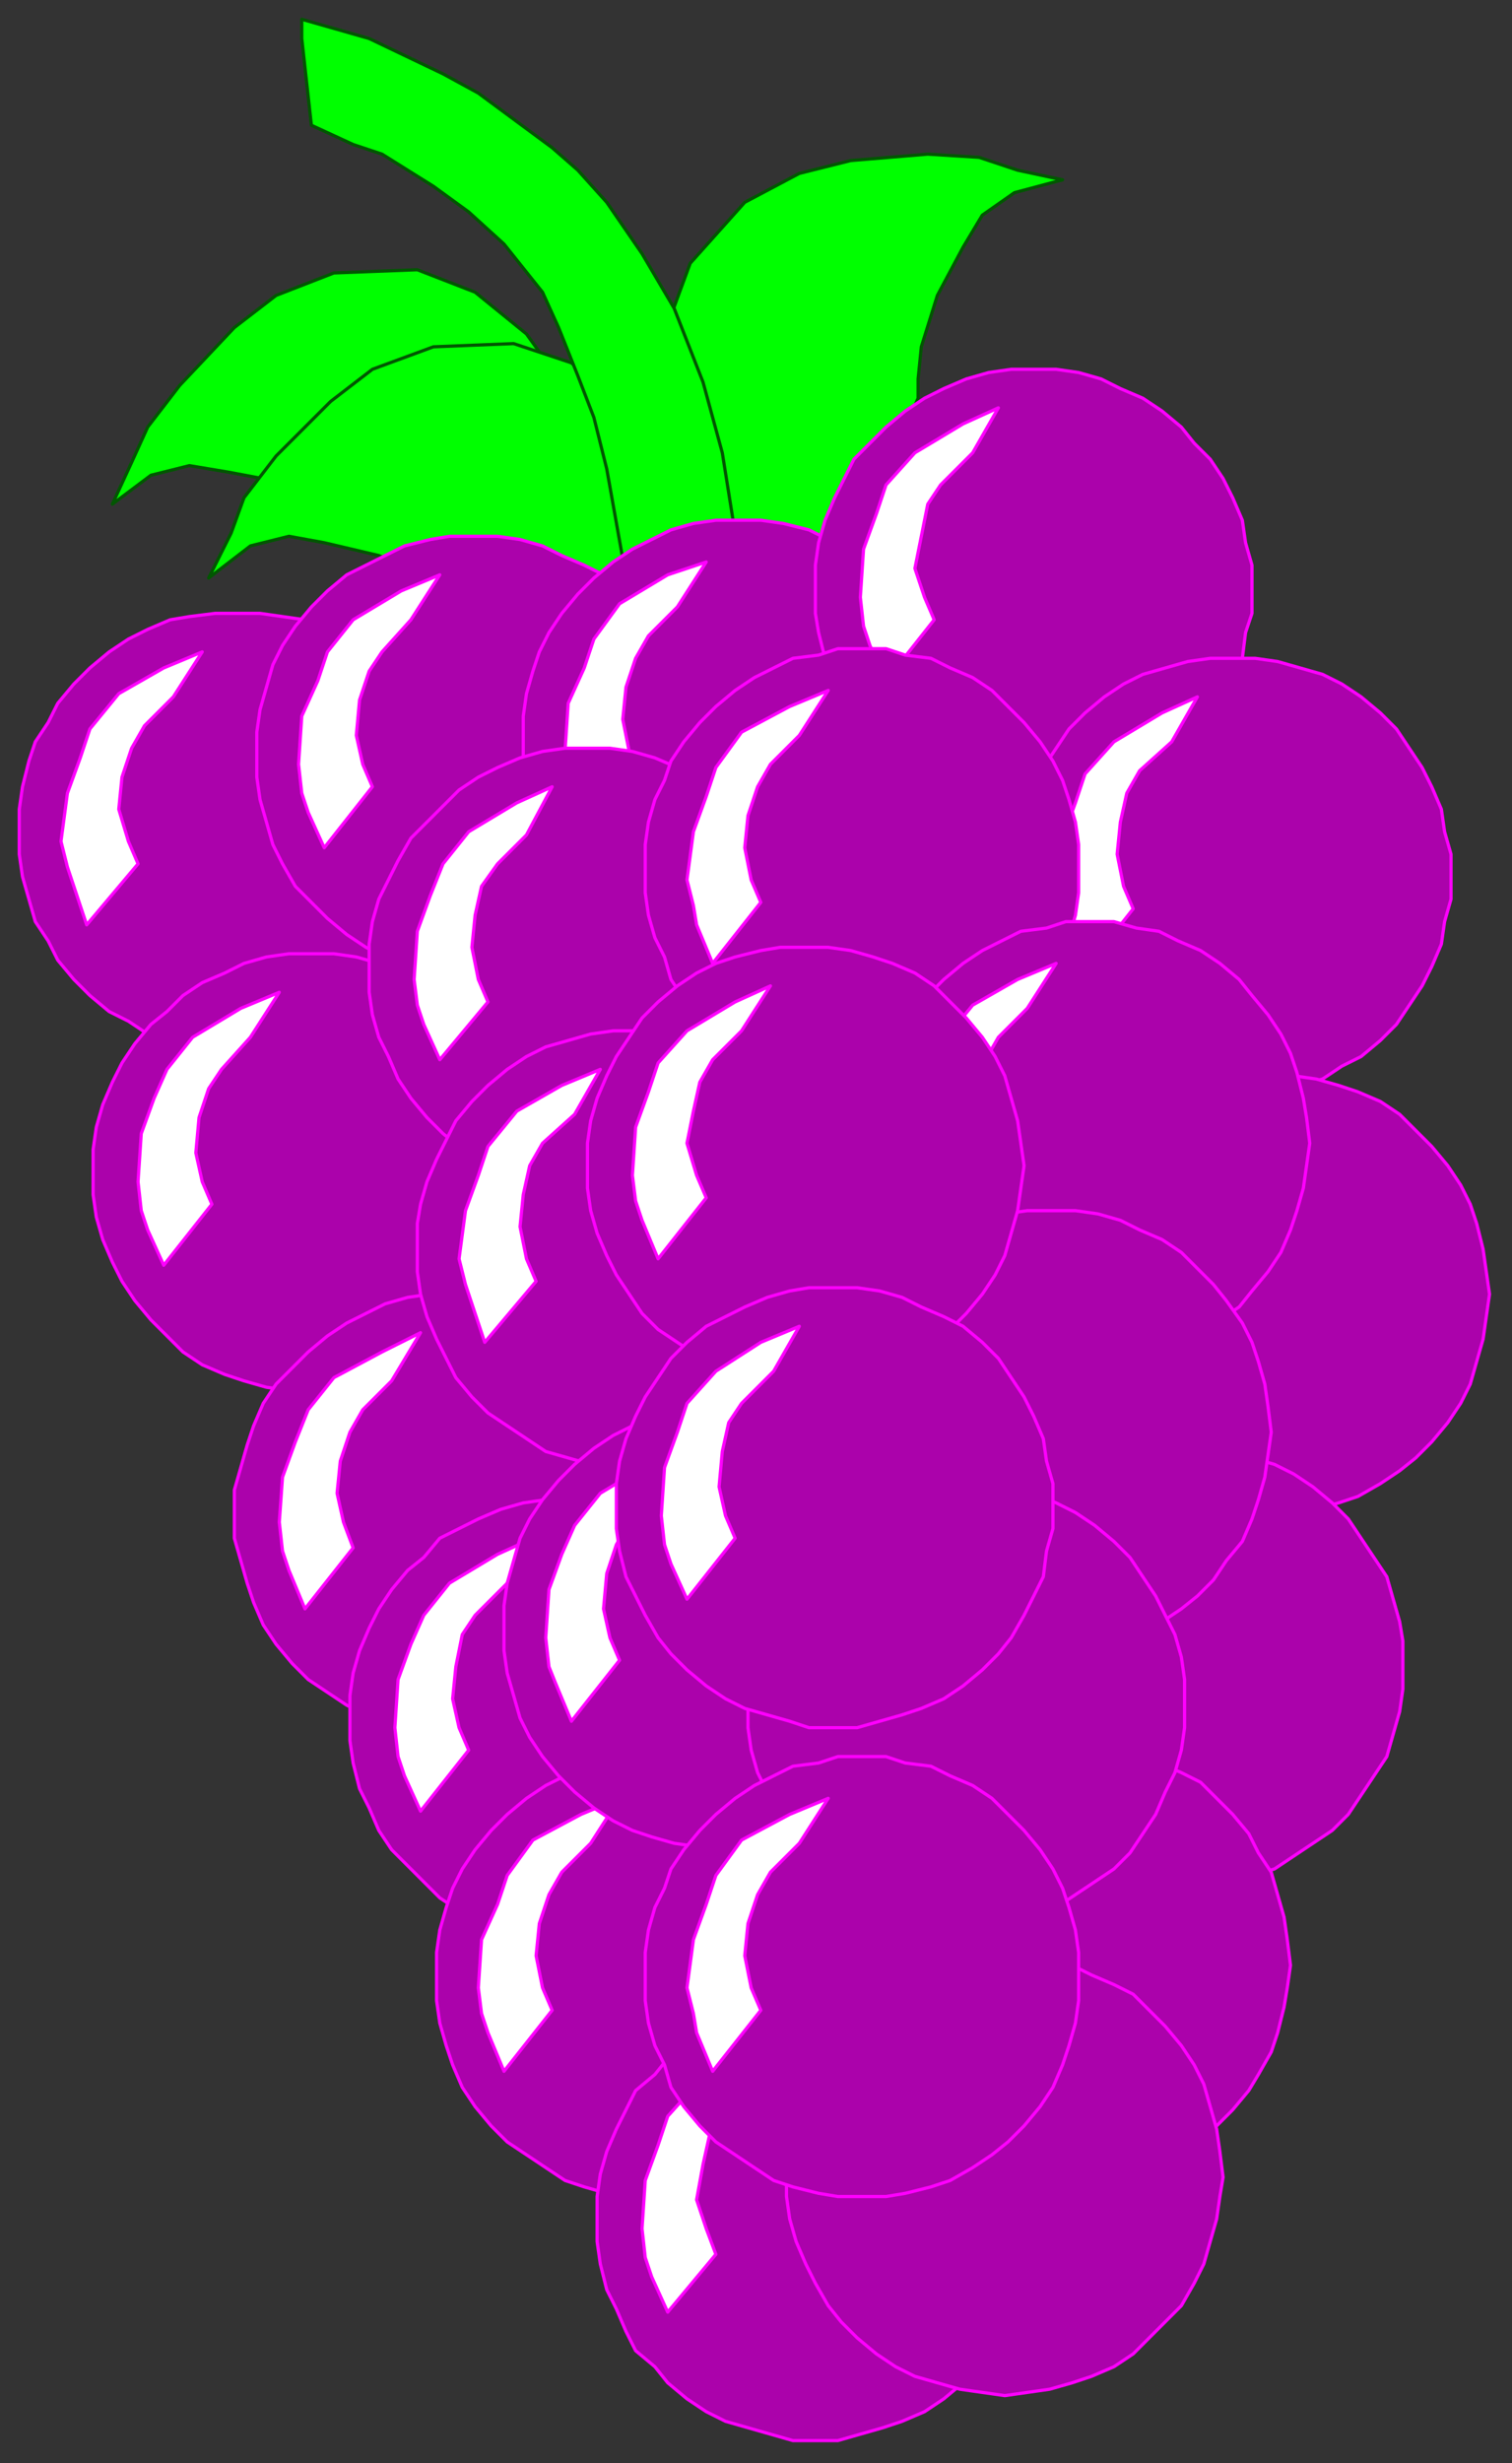 <?xml version="1.0" encoding="UTF-8" standalone="no"?>
<svg
   xmlns:dc="http://purl.org/dc/elements/1.1/"
   xmlns:cc="http://creativecommons.org/ns#"
   xmlns:rdf="http://www.w3.org/1999/02/22-rdf-syntax-ns#"
   xmlns:svg="http://www.w3.org/2000/svg"
   xmlns="http://www.w3.org/2000/svg"
   xmlns:sodipodi="http://sodipodi.sourceforge.net/DTD/sodipodi-0.dtd"
   xmlns:inkscape="http://www.inkscape.org/namespaces/inkscape"
   version="1.0"
   width="124.619mm"
   height="202.935mm"
   id="svg97"
   sodipodi:docname="FRUIT113.WMF">
  <rect width="100%" height="100%" fill="#333333" stroke="none"/>
  <sodipodi:namedview
     pagecolor="#ffffff"
     bordercolor="#666666"
     borderopacity="1"
     objecttolerance="10"
     gridtolerance="10"
     guidetolerance="10"
     inkscape:pageopacity="0"
     inkscape:pageshadow="2"
     inkscape:window-width="640"
     inkscape:window-height="480"
     id="namedview99" />
  <defs
     id="defs3">
    <pattern
       id="WMFhbasepattern"
       patternUnits="userSpaceOnUse"
       width="6"
       height="6"
       x="0"
       y="0" />
  </defs>
  <path
     style="fill:#00ff00;fill-rule:evenodd;fill-opacity:1;stroke:#025602;stroke-width:1px;stroke-linecap:round;stroke-linejoin:round;stroke-miterlimit:4;stroke-dasharray:none;stroke-opacity:1;"
     d="  M 193,140   L 182,134   L 180,130   L 174,118   L 164,104   L 148,91   L 130,84   L 104,85   L 86,92   L 73,102   L 56,120   L 46,133   L 41,144   L 35,157   L 47,148   L 59,145   L 71,147   L 87,150   L 103,157   L 110,162   L 116,166   L 127,169   L 145,166   L 172,175   L 173,157   L 176,148   L 185,146   L 193,140  z "
     id="path5" />
  <path
     style="fill:#00ff00;fill-rule:evenodd;fill-opacity:1;stroke:#025602;stroke-width:1px;stroke-linecap:round;stroke-linejoin:round;stroke-miterlimit:4;stroke-dasharray:none;stroke-opacity:1;"
     d="  M 223,162   L 213,157   L 210,153   L 204,140   L 194,127   L 178,113   L 160,107   L 135,108   L 116,115   L 103,125   L 86,142   L 76,155   L 72,166   L 65,180   L 78,170   L 90,167   L 101,169   L 118,173   L 133,179   L 141,185   L 146,188   L 157,191   L 176,188   L 202,197   L 204,180   L 206,170   L 216,169   L 223,162  z "
     id="path7" />
  <path
     style="fill:#00ff00;fill-rule:evenodd;fill-opacity:1;stroke:#025602;stroke-width:1px;stroke-linecap:round;stroke-linejoin:round;stroke-miterlimit:4;stroke-dasharray:none;stroke-opacity:1;"
     d="  M 217,167   L 219,155   L 217,151   L 212,138   L 208,121   L 208,101   L 215,82   L 232,63   L 249,54   L 265,50   L 289,48   L 305,49   L 317,53   L 331,56   L 316,60   L 306,67   L 300,77   L 292,92   L 287,108   L 286,118   L 286,124   L 281,135   L 267,147   L 257,173   L 244,171   L 234,170   L 226,168   L 217,167  z "
     id="path9" />
  <path
     style="fill:#00ff00;fill-rule:evenodd;fill-opacity:1;stroke:#025602;stroke-width:1px;stroke-linecap:round;stroke-linejoin:round;stroke-miterlimit:4;stroke-dasharray:none;stroke-opacity:1;"
     d="  M 94,6   L 115,12   L 138,23   L 149,29   L 172,46   L 180,53   L 189,63   L 200,79   L 210,96   L 219,119   L 225,141   L 233,191   L 198,210   L 194,174   L 189,146   L 185,130   L 180,117   L 174,102   L 169,91   L 157,76   L 146,66   L 135,58   L 119,48   L 110,45   L 97,39   L 94,12   L 94,6  z "
     id="path11" />
  <path
     style="fill:#ab02ab;fill-rule:evenodd;fill-opacity:1;stroke:#ff00ff;stroke-width:1px;stroke-linecap:round;stroke-linejoin:round;stroke-miterlimit:4;stroke-dasharray:none;stroke-opacity:1;"
     d="  M 74,191   L 81,191   L 88,192   L 95,193   L 101,196   L 108,199   L 114,203   L 119,208   L 124,213   L 129,219   L 133,225   L 136,231   L 138,237   L 140,245   L 141,252   L 142,259   L 141,266   L 140,273   L 138,280   L 136,287   L 133,293   L 129,299   L 124,305   L 119,310   L 114,315   L 108,318   L 101,322   L 95,324   L 88,326   L 81,327   L 74,328   L 67,327   L 59,326   L 53,324   L 46,322   L 40,318   L 34,315   L 28,310   L 23,305   L 18,299   L 15,293   L 11,287   L 9,280   L 7,273   L 6,266   L 6,259   L 6,252   L 7,245   L 9,237   L 11,231   L 15,225   L 18,219   L 23,213   L 28,208   L 34,203   L 40,199   L 46,196   L 53,193   L 59,192   L 67,191   L 74,191  z "
     id="path13" />
  <path
     style="fill:#ffffff;fill-rule:evenodd;fill-opacity:1;stroke:#ff00ff;stroke-width:1px;stroke-linecap:round;stroke-linejoin:round;stroke-miterlimit:4;stroke-dasharray:none;stroke-opacity:1;"
     d="  M 27,288   L 23,276   L 21,270   L 19,262   L 21,247   L 25,236   L 28,227   L 37,216   L 51,208   L 63,203   L 54,217   L 45,226   L 41,233   L 38,242   L 37,252   L 40,262   L 43,269   L 27,288  z "
     id="path15" />
  <path
     style="fill:#ab02ab;fill-rule:evenodd;fill-opacity:1;stroke:#ff00ff;stroke-width:1px;stroke-linecap:round;stroke-linejoin:round;stroke-miterlimit:4;stroke-dasharray:none;stroke-opacity:1;"
     d="  M 148,167   L 155,167   L 162,168   L 169,170   L 175,173   L 182,176   L 188,179   L 193,184   L 198,189   L 203,195   L 207,201   L 210,207   L 212,214   L 214,221   L 215,228   L 216,236   L 215,242   L 214,249   L 212,256   L 210,263   L 207,269   L 203,276   L 198,281   L 193,286   L 188,291   L 182,295   L 175,298   L 169,300   L 162,302   L 155,303   L 148,304   L 140,303   L 134,302   L 126,300   L 120,298   L 114,295   L 108,291   L 102,286   L 97,281   L 92,276   L 88,269   L 85,263   L 83,256   L 81,249   L 80,242   L 80,236   L 80,228   L 81,221   L 83,214   L 85,207   L 88,201   L 92,195   L 97,189   L 102,184   L 108,179   L 114,176   L 120,173   L 126,170   L 134,168   L 140,167   L 148,167  z "
     id="path17" />
  <path
     style="fill:#ffffff;fill-rule:evenodd;fill-opacity:1;stroke:#ff00ff;stroke-width:1px;stroke-linecap:round;stroke-linejoin:round;stroke-miterlimit:4;stroke-dasharray:none;stroke-opacity:1;"
     d="  M 101,264   L 96,253   L 94,247   L 93,238   L 94,223   L 99,212   L 102,203   L 110,193   L 125,184   L 137,179   L 128,193   L 119,203   L 115,209   L 112,218   L 111,229   L 113,238   L 116,245   L 101,264  z "
     id="path19" />
  <path
     style="fill:#ab02ab;fill-rule:evenodd;fill-opacity:1;stroke:#ff00ff;stroke-width:1px;stroke-linecap:round;stroke-linejoin:round;stroke-miterlimit:4;stroke-dasharray:none;stroke-opacity:1;"
     d="  M 231,162   L 237,162   L 244,163   L 252,165   L 258,168   L 264,171   L 270,175   L 276,180   L 281,185   L 285,191   L 289,197   L 293,203   L 295,209   L 297,216   L 298,223   L 298,231   L 298,238   L 297,245   L 295,252   L 293,258   L 289,265   L 285,271   L 281,277   L 276,282   L 270,286   L 264,290   L 258,293   L 252,296   L 244,298   L 237,299   L 231,299   L 223,299   L 216,298   L 209,296   L 203,293   L 197,290   L 191,286   L 185,282   L 180,277   L 175,271   L 171,265   L 168,258   L 166,252   L 164,245   L 163,238   L 163,231   L 163,223   L 164,216   L 166,209   L 168,203   L 171,197   L 175,191   L 180,185   L 185,180   L 191,175   L 197,171   L 203,168   L 209,165   L 216,163   L 223,162   L 231,162  z "
     id="path21" />
  <path
     style="fill:#ffffff;fill-rule:evenodd;fill-opacity:1;stroke:#ff00ff;stroke-width:1px;stroke-linecap:round;stroke-linejoin:round;stroke-miterlimit:4;stroke-dasharray:none;stroke-opacity:1;"
     d="  M 184,260   L 179,248   L 177,242   L 176,234   L 177,219   L 182,208   L 185,199   L 193,188   L 208,179   L 220,175   L 211,189   L 202,198   L 198,205   L 195,214   L 194,224   L 196,234   L 199,241   L 184,260  z "
     id="path23" />
  <path
     style="fill:#ab02ab;fill-rule:evenodd;fill-opacity:1;stroke:#ff00ff;stroke-width:1px;stroke-linecap:round;stroke-linejoin:round;stroke-miterlimit:4;stroke-dasharray:none;stroke-opacity:1;"
     d="  M 322,115   L 329,115   L 336,116   L 343,118   L 349,121   L 356,124   L 362,128   L 368,133   L 372,138   L 377,143   L 381,149   L 384,155   L 387,162   L 388,169   L 390,176   L 390,184   L 390,191   L 388,197   L 387,205   L 384,211   L 381,218   L 377,224   L 372,229   L 368,234   L 362,239   L 356,243   L 349,246   L 343,248   L 336,250   L 329,252   L 322,252   L 315,252   L 308,250   L 301,248   L 294,246   L 288,243   L 282,239   L 276,234   L 271,229   L 266,224   L 263,218   L 260,211   L 257,205   L 255,197   L 254,191   L 254,184   L 254,176   L 255,169   L 257,162   L 260,155   L 263,149   L 266,143   L 271,138   L 276,133   L 282,128   L 288,124   L 294,121   L 301,118   L 308,116   L 315,115   L 322,115  z "
     id="path25" />
  <path
     style="fill:#ffffff;fill-rule:evenodd;fill-opacity:1;stroke:#ff00ff;stroke-width:1px;stroke-linecap:round;stroke-linejoin:round;stroke-miterlimit:4;stroke-dasharray:none;stroke-opacity:1;"
     d="  M 276,212   L 271,201   L 269,195   L 268,186   L 269,171   L 273,160   L 276,151   L 285,141   L 300,132   L 311,127   L 303,141   L 293,151   L 289,157   L 287,167   L 285,177   L 288,186   L 291,193   L 276,212  z "
     id="path27" />
  <path
     style="fill:#ab02ab;fill-rule:evenodd;fill-opacity:1;stroke:#ff00ff;stroke-width:1px;stroke-linecap:round;stroke-linejoin:round;stroke-miterlimit:4;stroke-dasharray:none;stroke-opacity:1;"
     d="  M 384,205   L 391,205   L 398,206   L 405,208   L 412,210   L 418,213   L 424,217   L 430,222   L 435,227   L 439,233   L 443,239   L 446,245   L 449,252   L 450,259   L 452,266   L 452,273   L 452,280   L 450,287   L 449,294   L 446,301   L 443,307   L 439,313   L 435,319   L 430,324   L 424,329   L 418,332   L 412,336   L 405,338   L 398,340   L 391,341   L 384,342   L 377,341   L 370,340   L 363,338   L 356,336   L 350,332   L 344,329   L 338,324   L 333,319   L 329,313   L 325,307   L 322,301   L 319,294   L 317,287   L 316,280   L 316,273   L 316,266   L 317,259   L 319,252   L 322,245   L 325,239   L 329,233   L 333,227   L 338,222   L 344,217   L 350,213   L 356,210   L 363,208   L 370,206   L 377,205   L 384,205  z "
     id="path29" />
  <path
     style="fill:#ffffff;fill-rule:evenodd;fill-opacity:1;stroke:#ff00ff;stroke-width:1px;stroke-linecap:round;stroke-linejoin:round;stroke-miterlimit:4;stroke-dasharray:none;stroke-opacity:1;"
     d="  M 338,302   L 333,290   L 331,284   L 330,276   L 331,261   L 335,250   L 338,241   L 347,231   L 362,222   L 373,217   L 365,231   L 355,240   L 351,247   L 349,256   L 348,266   L 350,276   L 353,283   L 338,302  z "
     id="path31" />
  <path
     style="fill:#ab02ab;fill-rule:evenodd;fill-opacity:1;stroke:#ff00ff;stroke-width:1px;stroke-linecap:round;stroke-linejoin:round;stroke-miterlimit:4;stroke-dasharray:none;stroke-opacity:1;"
     d="  M 97,297   L 104,297   L 111,298   L 118,300   L 125,303   L 131,306   L 137,310   L 143,315   L 148,319   L 152,325   L 156,331   L 160,337   L 162,344   L 164,351   L 165,358   L 165,366   L 165,372   L 164,379   L 162,386   L 160,393   L 156,399   L 152,405   L 148,411   L 143,416   L 137,421   L 131,425   L 125,428   L 118,430   L 111,432   L 104,433   L 97,434   L 90,433   L 83,432   L 76,430   L 70,428   L 63,425   L 57,421   L 52,416   L 47,411   L 42,405   L 38,399   L 35,393   L 32,386   L 30,379   L 29,372   L 29,366   L 29,358   L 30,351   L 32,344   L 35,337   L 38,331   L 42,325   L 47,319   L 52,315   L 57,310   L 63,306   L 70,303   L 76,300   L 83,298   L 90,297   L 97,297  z "
     id="path33" />
  <path
     style="fill:#ffffff;fill-rule:evenodd;fill-opacity:1;stroke:#ff00ff;stroke-width:1px;stroke-linecap:round;stroke-linejoin:round;stroke-miterlimit:4;stroke-dasharray:none;stroke-opacity:1;"
     d="  M 51,394   L 46,383   L 44,377   L 43,368   L 44,353   L 48,342   L 52,333   L 60,323   L 75,314   L 87,309   L 78,323   L 69,333   L 65,339   L 62,348   L 61,359   L 63,368   L 66,375   L 51,394  z "
     id="path35" />
  <path
     style="fill:#ab02ab;fill-rule:evenodd;fill-opacity:1;stroke:#ff00ff;stroke-width:1px;stroke-linecap:round;stroke-linejoin:round;stroke-miterlimit:4;stroke-dasharray:none;stroke-opacity:1;"
     d="  M 396,335   L 403,335   L 410,336   L 417,338   L 423,340   L 430,343   L 436,347   L 441,352   L 446,357   L 451,363   L 455,369   L 458,375   L 460,381   L 462,389   L 463,396   L 464,403   L 463,410   L 462,417   L 460,424   L 458,431   L 455,437   L 451,443   L 446,449   L 441,454   L 436,458   L 430,462   L 423,466   L 417,468   L 410,470   L 403,471   L 396,472   L 388,471   L 382,470   L 374,468   L 368,466   L 362,462   L 356,458   L 350,454   L 345,449   L 340,443   L 336,437   L 333,431   L 331,424   L 329,417   L 328,410   L 328,403   L 328,396   L 329,389   L 331,381   L 333,375   L 336,369   L 340,363   L 345,357   L 350,352   L 356,347   L 362,343   L 368,340   L 374,338   L 382,336   L 388,335   L 396,335  z "
     id="path37" />
  <path
     style="fill:#ab02ab;fill-rule:evenodd;fill-opacity:1;stroke:#ff00ff;stroke-width:1px;stroke-linecap:round;stroke-linejoin:round;stroke-miterlimit:4;stroke-dasharray:none;stroke-opacity:1;"
     d="  M 142,403   L 148,403   L 155,404   L 163,406   L 169,409   L 175,412   L 182,416   L 187,421   L 192,426   L 197,431   L 200,437   L 204,444   L 206,450   L 208,457   L 209,464   L 209,472   L 209,479   L 208,486   L 206,493   L 204,499   L 200,506   L 197,512   L 192,518   L 187,523   L 182,527   L 175,531   L 169,534   L 163,537   L 155,539   L 148,540   L 142,540   L 134,540   L 127,539   L 120,537   L 114,534   L 108,531   L 102,527   L 96,523   L 91,518   L 86,512   L 82,506   L 79,499   L 77,493   L 75,486   L 73,479   L 73,472   L 73,464   L 75,457   L 77,450   L 79,444   L 82,437   L 86,431   L 91,426   L 96,421   L 102,416   L 108,412   L 114,409   L 120,406   L 127,404   L 134,403   L 142,403  z "
     id="path39" />
  <path
     style="fill:#ffffff;fill-rule:evenodd;fill-opacity:1;stroke:#ff00ff;stroke-width:1px;stroke-linecap:round;stroke-linejoin:round;stroke-miterlimit:4;stroke-dasharray:none;stroke-opacity:1;"
     d="  M 95,501   L 90,489   L 88,483   L 87,474   L 88,460   L 92,449   L 96,439   L 104,429   L 119,421   L 131,415   L 122,430   L 113,439   L 109,446   L 106,455   L 105,465   L 107,474   L 110,482   L 95,501  z "
     id="path41" />
  <path
     style="fill:#ab02ab;fill-rule:evenodd;fill-opacity:1;stroke:#ff00ff;stroke-width:1px;stroke-linecap:round;stroke-linejoin:round;stroke-miterlimit:4;stroke-dasharray:none;stroke-opacity:1;"
     d="  M 369,450   L 376,450   L 383,452   L 390,454   L 397,456   L 403,459   L 409,463   L 415,468   L 420,473   L 424,479   L 428,485   L 432,491   L 434,498   L 436,505   L 437,511   L 437,519   L 437,526   L 436,533   L 434,540   L 432,547   L 428,553   L 424,559   L 420,565   L 415,570   L 409,574   L 403,578   L 397,582   L 390,584   L 383,586   L 376,587   L 369,587   L 362,587   L 355,586   L 348,584   L 342,582   L 335,578   L 329,574   L 324,570   L 319,565   L 314,559   L 310,553   L 307,547   L 304,540   L 303,533   L 301,526   L 301,519   L 301,511   L 303,505   L 304,498   L 307,491   L 310,485   L 314,479   L 319,473   L 324,468   L 329,463   L 335,459   L 342,456   L 348,454   L 355,452   L 362,450   L 369,450  z "
     id="path43" />
  <path
     style="fill:#ab02ab;fill-rule:evenodd;fill-opacity:1;stroke:#ff00ff;stroke-width:1px;stroke-linecap:round;stroke-linejoin:round;stroke-miterlimit:4;stroke-dasharray:none;stroke-opacity:1;"
     d="  M 177,467   L 184,467   L 191,468   L 198,470   L 205,473   L 211,476   L 217,479   L 223,485   L 228,489   L 232,495   L 236,501   L 239,507   L 242,514   L 243,521   L 245,528   L 245,535   L 245,542   L 243,549   L 242,557   L 239,563   L 236,570   L 232,576   L 228,581   L 223,586   L 217,591   L 211,595   L 205,598   L 198,601   L 191,602   L 184,604   L 177,604   L 170,604   L 163,602   L 156,601   L 149,598   L 143,595   L 137,591   L 132,586   L 127,581   L 122,576   L 118,570   L 115,563   L 112,557   L 110,549   L 109,542   L 109,535   L 109,528   L 110,521   L 112,514   L 115,507   L 118,501   L 122,495   L 127,489   L 132,485   L 137,479   L 143,476   L 149,473   L 156,470   L 163,468   L 170,467   L 177,467  z "
     id="path45" />
  <path
     style="fill:#ffffff;fill-rule:evenodd;fill-opacity:1;stroke:#ff00ff;stroke-width:1px;stroke-linecap:round;stroke-linejoin:round;stroke-miterlimit:4;stroke-dasharray:none;stroke-opacity:1;"
     d="  M 131,564   L 126,553   L 124,547   L 123,538   L 124,523   L 128,512   L 132,503   L 140,493   L 155,484   L 166,479   L 158,493   L 148,503   L 144,509   L 142,519   L 141,529   L 143,538   L 146,545   L 131,564  z "
     id="path47" />
  <path
     style="fill:#ab02ab;fill-rule:evenodd;fill-opacity:1;stroke:#ff00ff;stroke-width:1px;stroke-linecap:round;stroke-linejoin:round;stroke-miterlimit:4;stroke-dasharray:none;stroke-opacity:1;"
     d="  M 334,543   L 341,543   L 348,544   L 355,546   L 361,549   L 368,552   L 374,555   L 379,560   L 384,565   L 389,571   L 392,577   L 396,583   L 398,590   L 400,597   L 401,604   L 402,612   L 401,619   L 400,625   L 398,633   L 396,639   L 392,646   L 389,651   L 384,657   L 379,662   L 374,667   L 368,671   L 361,674   L 355,676   L 348,678   L 341,679   L 334,680   L 326,679   L 320,678   L 312,676   L 306,674   L 300,671   L 294,667   L 288,662   L 283,657   L 278,651   L 274,646   L 271,639   L 269,633   L 267,625   L 266,619   L 266,612   L 266,604   L 267,597   L 269,590   L 271,583   L 274,577   L 278,571   L 283,565   L 288,560   L 294,555   L 300,552   L 306,549   L 312,546   L 320,544   L 326,543   L 334,543  z "
     id="path49" />
  <path
     style="fill:#ab02ab;fill-rule:evenodd;fill-opacity:1;stroke:#ff00ff;stroke-width:1px;stroke-linecap:round;stroke-linejoin:round;stroke-miterlimit:4;stroke-dasharray:none;stroke-opacity:1;"
     d="  M 204,547   L 211,547   L 217,549   L 225,550   L 231,553   L 237,556   L 243,560   L 249,565   L 254,570   L 259,576   L 262,582   L 266,588   L 268,594   L 270,601   L 271,608   L 271,616   L 271,623   L 270,630   L 268,637   L 266,643   L 262,650   L 259,656   L 254,662   L 249,667   L 243,671   L 237,675   L 231,679   L 225,681   L 217,683   L 211,684   L 204,684   L 196,684   L 189,683   L 182,681   L 176,679   L 170,675   L 164,671   L 158,667   L 153,662   L 148,656   L 144,650   L 141,643   L 139,637   L 137,630   L 136,623   L 136,616   L 136,608   L 137,601   L 139,594   L 141,588   L 144,582   L 148,576   L 153,570   L 158,565   L 164,560   L 170,556   L 176,553   L 182,550   L 189,549   L 196,547   L 204,547  z "
     id="path51" />
  <path
     style="fill:#ffffff;fill-rule:evenodd;fill-opacity:1;stroke:#ff00ff;stroke-width:1px;stroke-linecap:round;stroke-linejoin:round;stroke-miterlimit:4;stroke-dasharray:none;stroke-opacity:1;"
     d="  M 157,645   L 152,633   L 150,627   L 149,619   L 150,604   L 155,593   L 158,584   L 166,573   L 181,565   L 193,560   L 184,574   L 175,583   L 171,590   L 168,599   L 167,609   L 169,619   L 172,626   L 157,645  z "
     id="path53" />
  <path
     style="fill:#ab02ab;fill-rule:evenodd;fill-opacity:1;stroke:#ff00ff;stroke-width:1px;stroke-linecap:round;stroke-linejoin:round;stroke-miterlimit:4;stroke-dasharray:none;stroke-opacity:1;"
     d="  M 254,623   L 261,623   L 268,624   L 275,626   L 281,629   L 288,632   L 294,636   L 300,641   L 304,646   L 309,651   L 313,657   L 316,663   L 318,670   L 320,677   L 321,684   L 322,692   L 321,698   L 320,705   L 318,713   L 316,719   L 313,726   L 309,732   L 304,737   L 300,742   L 294,747   L 288,751   L 281,754   L 275,756   L 268,758   L 261,760   L 254,760   L 247,760   L 240,758   L 233,756   L 226,754   L 220,751   L 214,747   L 208,742   L 204,737   L 198,732   L 195,726   L 192,719   L 189,713   L 187,705   L 186,698   L 186,692   L 186,684   L 187,677   L 189,670   L 192,663   L 195,657   L 198,651   L 204,646   L 208,641   L 214,636   L 220,632   L 226,629   L 233,626   L 240,624   L 247,623   L 254,623  z "
     id="path55" />
  <path
     style="fill:#ffffff;fill-rule:evenodd;fill-opacity:1;stroke:#ff00ff;stroke-width:1px;stroke-linecap:round;stroke-linejoin:round;stroke-miterlimit:4;stroke-dasharray:none;stroke-opacity:1;"
     d="  M 208,720   L 203,709   L 201,703   L 200,694   L 201,679   L 205,668   L 208,659   L 217,649   L 231,640   L 243,635   L 234,649   L 225,659   L 221,665   L 219,674   L 217,685   L 220,694   L 223,702   L 208,720  z "
     id="path57" />
  <path
     style="fill:#ab02ab;fill-rule:evenodd;fill-opacity:1;stroke:#ff00ff;stroke-width:1px;stroke-linecap:round;stroke-linejoin:round;stroke-miterlimit:4;stroke-dasharray:none;stroke-opacity:1;"
     d="  M 313,609   L 320,609   L 327,610   L 334,612   L 340,615   L 347,618   L 353,621   L 358,626   L 363,631   L 368,637   L 372,643   L 375,649   L 377,656   L 379,663   L 380,670   L 381,678   L 380,684   L 379,691   L 377,698   L 375,705   L 372,711   L 368,718   L 363,723   L 358,728   L 353,733   L 347,737   L 340,740   L 334,742   L 327,744   L 320,745   L 313,746   L 306,745   L 299,744   L 292,742   L 285,740   L 279,737   L 273,733   L 267,728   L 262,723   L 258,718   L 254,711   L 251,705   L 248,698   L 246,691   L 245,684   L 245,678   L 245,670   L 246,663   L 248,656   L 251,649   L 254,643   L 258,637   L 262,631   L 267,626   L 273,621   L 279,618   L 285,615   L 292,612   L 299,610   L 306,609   L 313,609  z "
     id="path59" />
  <path
     style="fill:#ab02ab;fill-rule:evenodd;fill-opacity:1;stroke:#ff00ff;stroke-width:1px;stroke-linecap:round;stroke-linejoin:round;stroke-miterlimit:4;stroke-dasharray:none;stroke-opacity:1;"
     d="  M 183,233   L 190,233   L 197,234   L 204,236   L 211,239   L 217,242   L 223,246   L 229,251   L 234,256   L 238,261   L 242,268   L 245,274   L 248,280   L 250,287   L 251,294   L 251,302   L 251,309   L 250,316   L 248,323   L 245,329   L 242,336   L 238,342   L 234,348   L 229,353   L 223,357   L 217,361   L 211,364   L 204,367   L 197,369   L 190,370   L 183,370   L 176,370   L 169,369   L 162,367   L 155,364   L 149,361   L 143,357   L 138,353   L 133,348   L 128,342   L 124,336   L 121,329   L 118,323   L 116,316   L 115,309   L 115,302   L 115,294   L 116,287   L 118,280   L 121,274   L 124,268   L 128,261   L 133,256   L 138,251   L 143,246   L 149,242   L 155,239   L 162,236   L 169,234   L 176,233   L 183,233  z "
     id="path61" />
  <path
     style="fill:#ffffff;fill-rule:evenodd;fill-opacity:1;stroke:#ff00ff;stroke-width:1px;stroke-linecap:round;stroke-linejoin:round;stroke-miterlimit:4;stroke-dasharray:none;stroke-opacity:1;"
     d="  M 137,330   L 132,319   L 130,313   L 129,305   L 130,290   L 134,279   L 138,269   L 146,259   L 161,250   L 172,245   L 164,260   L 155,269   L 150,276   L 148,285   L 147,295   L 149,305   L 152,312   L 137,330  z "
     id="path63" />
  <path
     style="fill:#ab02ab;fill-rule:evenodd;fill-opacity:1;stroke:#ff00ff;stroke-width:1px;stroke-linecap:round;stroke-linejoin:round;stroke-miterlimit:4;stroke-dasharray:none;stroke-opacity:1;"
     d="  M 269,202   L 276,202   L 282,204   L 290,205   L 296,208   L 303,211   L 309,215   L 314,220   L 319,225   L 324,231   L 328,237   L 331,243   L 333,249   L 335,256   L 336,263   L 336,271   L 336,278   L 335,285   L 333,292   L 331,298   L 328,305   L 324,311   L 319,317   L 314,322   L 309,326   L 303,330   L 296,333   L 290,336   L 282,338   L 276,339   L 269,339   L 261,339   L 255,338   L 247,336   L 241,333   L 235,330   L 229,326   L 223,322   L 218,317   L 213,311   L 209,305   L 207,298   L 204,292   L 202,285   L 201,278   L 201,271   L 201,263   L 202,256   L 204,249   L 207,243   L 209,237   L 213,231   L 218,225   L 223,220   L 229,215   L 235,211   L 241,208   L 247,205   L 255,204   L 261,202   L 269,202  z "
     id="path65" />
  <path
     style="fill:#ffffff;fill-rule:evenodd;fill-opacity:1;stroke:#ff00ff;stroke-width:1px;stroke-linecap:round;stroke-linejoin:round;stroke-miterlimit:4;stroke-dasharray:none;stroke-opacity:1;"
     d="  M 222,300   L 217,288   L 216,282   L 214,274   L 216,259   L 220,248   L 223,239   L 231,228   L 246,220   L 258,215   L 249,229   L 240,238   L 236,245   L 233,254   L 232,264   L 234,274   L 237,281   L 222,300  z "
     id="path67" />
  <path
     style="fill:#ab02ab;fill-rule:evenodd;fill-opacity:1;stroke:#ff00ff;stroke-width:1px;stroke-linecap:round;stroke-linejoin:round;stroke-miterlimit:4;stroke-dasharray:none;stroke-opacity:1;"
     d="  M 340,287   L 347,287   L 354,289   L 361,290   L 367,293   L 374,296   L 380,300   L 386,305   L 390,310   L 395,316   L 399,322   L 402,328   L 404,334   L 406,342   L 407,348   L 408,356   L 407,363   L 406,370   L 404,377   L 402,383   L 399,390   L 395,396   L 390,402   L 386,407   L 380,411   L 374,415   L 367,418   L 361,421   L 354,423   L 347,424   L 340,424   L 332,424   L 326,423   L 318,421   L 312,418   L 306,415   L 300,411   L 294,407   L 289,402   L 284,396   L 280,390   L 277,383   L 275,377   L 273,370   L 272,363   L 272,356   L 272,348   L 273,342   L 275,334   L 277,328   L 280,322   L 284,316   L 289,310   L 294,305   L 300,300   L 306,296   L 312,293   L 318,290   L 326,289   L 332,287   L 340,287  z "
     id="path69" />
  <path
     style="fill:#ffffff;fill-rule:evenodd;fill-opacity:1;stroke:#ff00ff;stroke-width:1px;stroke-linecap:round;stroke-linejoin:round;stroke-miterlimit:4;stroke-dasharray:none;stroke-opacity:1;"
     d="  M 293,385   L 288,373   L 287,367   L 285,359   L 287,344   L 291,333   L 294,324   L 303,313   L 317,305   L 329,300   L 320,314   L 311,323   L 307,330   L 304,339   L 303,349   L 306,359   L 309,366   L 293,385  z "
     id="path71" />
  <path
     style="fill:#ab02ab;fill-rule:evenodd;fill-opacity:1;stroke:#ff00ff;stroke-width:1px;stroke-linecap:round;stroke-linejoin:round;stroke-miterlimit:4;stroke-dasharray:none;stroke-opacity:1;"
     d="  M 198,321   L 205,321   L 212,322   L 219,324   L 225,326   L 232,329   L 238,333   L 243,338   L 249,343   L 253,349   L 257,355   L 260,361   L 262,368   L 264,375   L 265,381   L 266,389   L 265,396   L 264,403   L 262,410   L 260,417   L 257,423   L 253,429   L 249,435   L 243,440   L 238,444   L 232,448   L 225,452   L 219,454   L 212,456   L 205,457   L 198,457   L 191,457   L 184,456   L 177,454   L 170,452   L 164,448   L 158,444   L 152,440   L 147,435   L 142,429   L 139,423   L 136,417   L 133,410   L 131,403   L 130,396   L 130,389   L 130,381   L 131,375   L 133,368   L 136,361   L 139,355   L 142,349   L 147,343   L 152,338   L 158,333   L 164,329   L 170,326   L 177,324   L 184,322   L 191,321   L 198,321  z "
     id="path73" />
  <path
     style="fill:#ffffff;fill-rule:evenodd;fill-opacity:1;stroke:#ff00ff;stroke-width:1px;stroke-linecap:round;stroke-linejoin:round;stroke-miterlimit:4;stroke-dasharray:none;stroke-opacity:1;"
     d="  M 151,418   L 147,406   L 145,400   L 143,392   L 145,377   L 149,366   L 152,357   L 161,346   L 175,338   L 187,333   L 179,347   L 169,356   L 165,363   L 163,372   L 162,382   L 164,392   L 167,399   L 151,418  z "
     id="path75" />
  <path
     style="fill:#ab02ab;fill-rule:evenodd;fill-opacity:1;stroke:#ff00ff;stroke-width:1px;stroke-linecap:round;stroke-linejoin:round;stroke-miterlimit:4;stroke-dasharray:none;stroke-opacity:1;"
     d="  M 328,377   L 335,377   L 342,378   L 349,380   L 355,383   L 362,386   L 368,390   L 373,395   L 378,400   L 382,405   L 387,412   L 390,418   L 392,424   L 394,431   L 395,438   L 396,446   L 395,453   L 394,460   L 392,467   L 390,473   L 387,480   L 382,486   L 378,492   L 373,497   L 368,501   L 362,505   L 355,508   L 349,511   L 342,513   L 335,514   L 328,514   L 320,514   L 313,513   L 306,511   L 300,508   L 294,505   L 288,501   L 282,497   L 277,492   L 272,486   L 268,480   L 265,473   L 263,467   L 261,460   L 260,453   L 260,446   L 260,438   L 261,431   L 263,424   L 265,418   L 268,412   L 272,405   L 277,400   L 282,395   L 288,390   L 294,386   L 300,383   L 306,380   L 313,378   L 320,377   L 328,377  z "
     id="path77" />
  <path
     style="fill:#ab02ab;fill-rule:evenodd;fill-opacity:1;stroke:#ff00ff;stroke-width:1px;stroke-linecap:round;stroke-linejoin:round;stroke-miterlimit:4;stroke-dasharray:none;stroke-opacity:1;"
     d="  M 225,439   L 231,439   L 238,440   L 245,442   L 252,444   L 258,447   L 264,451   L 270,456   L 275,461   L 279,467   L 283,473   L 287,479   L 289,486   L 291,493   L 292,500   L 292,507   L 292,514   L 291,521   L 289,528   L 287,535   L 283,541   L 279,547   L 275,553   L 270,558   L 264,563   L 258,567   L 252,570   L 245,572   L 238,574   L 231,575   L 225,576   L 217,575   L 210,574   L 203,572   L 197,570   L 191,567   L 185,563   L 179,558   L 174,553   L 169,547   L 165,541   L 162,535   L 160,528   L 158,521   L 157,514   L 157,507   L 157,500   L 158,493   L 160,486   L 162,479   L 165,473   L 169,467   L 174,461   L 179,456   L 185,451   L 191,447   L 197,444   L 203,442   L 210,440   L 217,439   L 225,439  z "
     id="path79" />
  <path
     style="fill:#ffffff;fill-rule:evenodd;fill-opacity:1;stroke:#ff00ff;stroke-width:1px;stroke-linecap:round;stroke-linejoin:round;stroke-miterlimit:4;stroke-dasharray:none;stroke-opacity:1;"
     d="  M 178,536   L 173,524   L 171,519   L 170,510   L 171,495   L 175,484   L 179,475   L 187,465   L 202,456   L 214,451   L 205,465   L 196,474   L 192,481   L 189,490   L 188,501   L 190,510   L 193,517   L 178,536  z "
     id="path81" />
  <path
     style="fill:#ab02ab;fill-rule:evenodd;fill-opacity:1;stroke:#ff00ff;stroke-width:1px;stroke-linecap:round;stroke-linejoin:round;stroke-miterlimit:4;stroke-dasharray:none;stroke-opacity:1;"
     d="  M 301,462   L 308,462   L 315,463   L 322,465   L 329,468   L 335,471   L 341,475   L 347,480   L 352,485   L 356,491   L 360,497   L 363,503   L 366,509   L 368,516   L 369,523   L 369,531   L 369,538   L 368,545   L 366,552   L 363,558   L 360,565   L 356,571   L 352,577   L 347,582   L 341,586   L 335,590   L 329,594   L 322,596   L 315,598   L 308,599   L 301,599   L 294,599   L 287,598   L 280,596   L 273,594   L 267,590   L 261,586   L 256,582   L 251,577   L 246,571   L 242,565   L 239,558   L 236,552   L 234,545   L 233,538   L 233,531   L 233,523   L 234,516   L 236,509   L 239,503   L 242,497   L 246,491   L 251,485   L 256,480   L 261,475   L 267,471   L 273,468   L 280,465   L 287,463   L 294,462   L 301,462  z "
     id="path83" />
  <path
     style="fill:#ab02ab;fill-rule:evenodd;fill-opacity:1;stroke:#ff00ff;stroke-width:1px;stroke-linecap:round;stroke-linejoin:round;stroke-miterlimit:4;stroke-dasharray:none;stroke-opacity:1;"
     d="  M 269,547   L 276,547   L 282,549   L 290,550   L 296,553   L 303,556   L 309,560   L 314,565   L 319,570   L 324,576   L 328,582   L 331,588   L 333,594   L 335,601   L 336,608   L 336,616   L 336,623   L 335,630   L 333,637   L 331,643   L 328,650   L 324,656   L 319,662   L 314,667   L 309,671   L 303,675   L 296,679   L 290,681   L 282,683   L 276,684   L 269,684   L 261,684   L 255,683   L 247,681   L 241,679   L 235,675   L 229,671   L 223,667   L 218,662   L 213,656   L 209,650   L 207,643   L 204,637   L 202,630   L 201,623   L 201,616   L 201,608   L 202,601   L 204,594   L 207,588   L 209,582   L 213,576   L 218,570   L 223,565   L 229,560   L 235,556   L 241,553   L 247,550   L 255,549   L 261,547   L 269,547  z "
     id="path85" />
  <path
     style="fill:#ffffff;fill-rule:evenodd;fill-opacity:1;stroke:#ff00ff;stroke-width:1px;stroke-linecap:round;stroke-linejoin:round;stroke-miterlimit:4;stroke-dasharray:none;stroke-opacity:1;"
     d="  M 222,645   L 217,633   L 216,627   L 214,619   L 216,604   L 220,593   L 223,584   L 231,573   L 246,565   L 258,560   L 249,574   L 240,583   L 236,590   L 233,599   L 232,609   L 234,619   L 237,626   L 222,645  z "
     id="path87" />
  <path
     style="fill:#ab02ab;fill-rule:evenodd;fill-opacity:1;stroke:#ff00ff;stroke-width:1px;stroke-linecap:round;stroke-linejoin:round;stroke-miterlimit:4;stroke-dasharray:none;stroke-opacity:1;"
     d="  M 251,295   L 258,295   L 265,296   L 272,298   L 278,300   L 285,303   L 291,307   L 296,312   L 301,317   L 306,323   L 310,329   L 313,335   L 315,342   L 317,349   L 318,356   L 319,363   L 318,370   L 317,377   L 315,384   L 313,391   L 310,397   L 306,403   L 301,409   L 296,414   L 291,418   L 285,422   L 278,426   L 272,428   L 265,430   L 258,431   L 251,431   L 243,431   L 237,430   L 229,428   L 223,426   L 217,422   L 211,418   L 205,414   L 200,409   L 196,403   L 192,397   L 189,391   L 186,384   L 184,377   L 183,370   L 183,363   L 183,356   L 184,349   L 186,342   L 189,335   L 192,329   L 196,323   L 200,317   L 205,312   L 211,307   L 217,303   L 223,300   L 229,298   L 237,296   L 243,295   L 251,295  z "
     id="path89" />
  <path
     style="fill:#ffffff;fill-rule:evenodd;fill-opacity:1;stroke:#ff00ff;stroke-width:1px;stroke-linecap:round;stroke-linejoin:round;stroke-miterlimit:4;stroke-dasharray:none;stroke-opacity:1;"
     d="  M 205,392   L 200,380   L 198,374   L 197,366   L 198,351   L 202,340   L 205,331   L 214,321   L 229,312   L 240,307   L 231,321   L 222,330   L 218,337   L 216,346   L 214,356   L 217,366   L 220,373   L 205,392  z "
     id="path91" />
  <path
     style="fill:#ab02ab;fill-rule:evenodd;fill-opacity:1;stroke:#ff00ff;stroke-width:1px;stroke-linecap:round;stroke-linejoin:round;stroke-miterlimit:4;stroke-dasharray:none;stroke-opacity:1;"
     d="  M 260,401   L 267,401   L 274,402   L 281,404   L 287,407   L 294,410   L 300,413   L 306,418   L 311,423   L 315,429   L 319,435   L 322,441   L 325,448   L 326,455   L 328,462   L 328,470   L 328,476   L 326,483   L 325,491   L 322,497   L 319,503   L 315,510   L 311,515   L 306,520   L 300,525   L 294,529   L 287,532   L 281,534   L 274,536   L 267,538   L 260,538   L 252,538   L 246,536   L 239,534   L 232,532   L 226,529   L 220,525   L 214,520   L 209,515   L 205,510   L 201,503   L 198,497   L 195,491   L 193,483   L 192,476   L 192,470   L 192,462   L 193,455   L 195,448   L 198,441   L 201,435   L 205,429   L 209,423   L 214,418   L 220,413   L 226,410   L 232,407   L 239,404   L 246,402   L 252,401   L 260,401  z "
     id="path93" />
  <path
     style="fill:#ffffff;fill-rule:evenodd;fill-opacity:1;stroke:#ff00ff;stroke-width:1px;stroke-linecap:round;stroke-linejoin:round;stroke-miterlimit:4;stroke-dasharray:none;stroke-opacity:1;"
     d="  M 214,498   L 209,487   L 207,481   L 206,472   L 207,457   L 211,446   L 214,437   L 223,427   L 237,418   L 249,413   L 241,427   L 231,437   L 227,443   L 225,452   L 224,463   L 226,472   L 229,479   L 214,498  z "
     id="path95" />
</svg>

